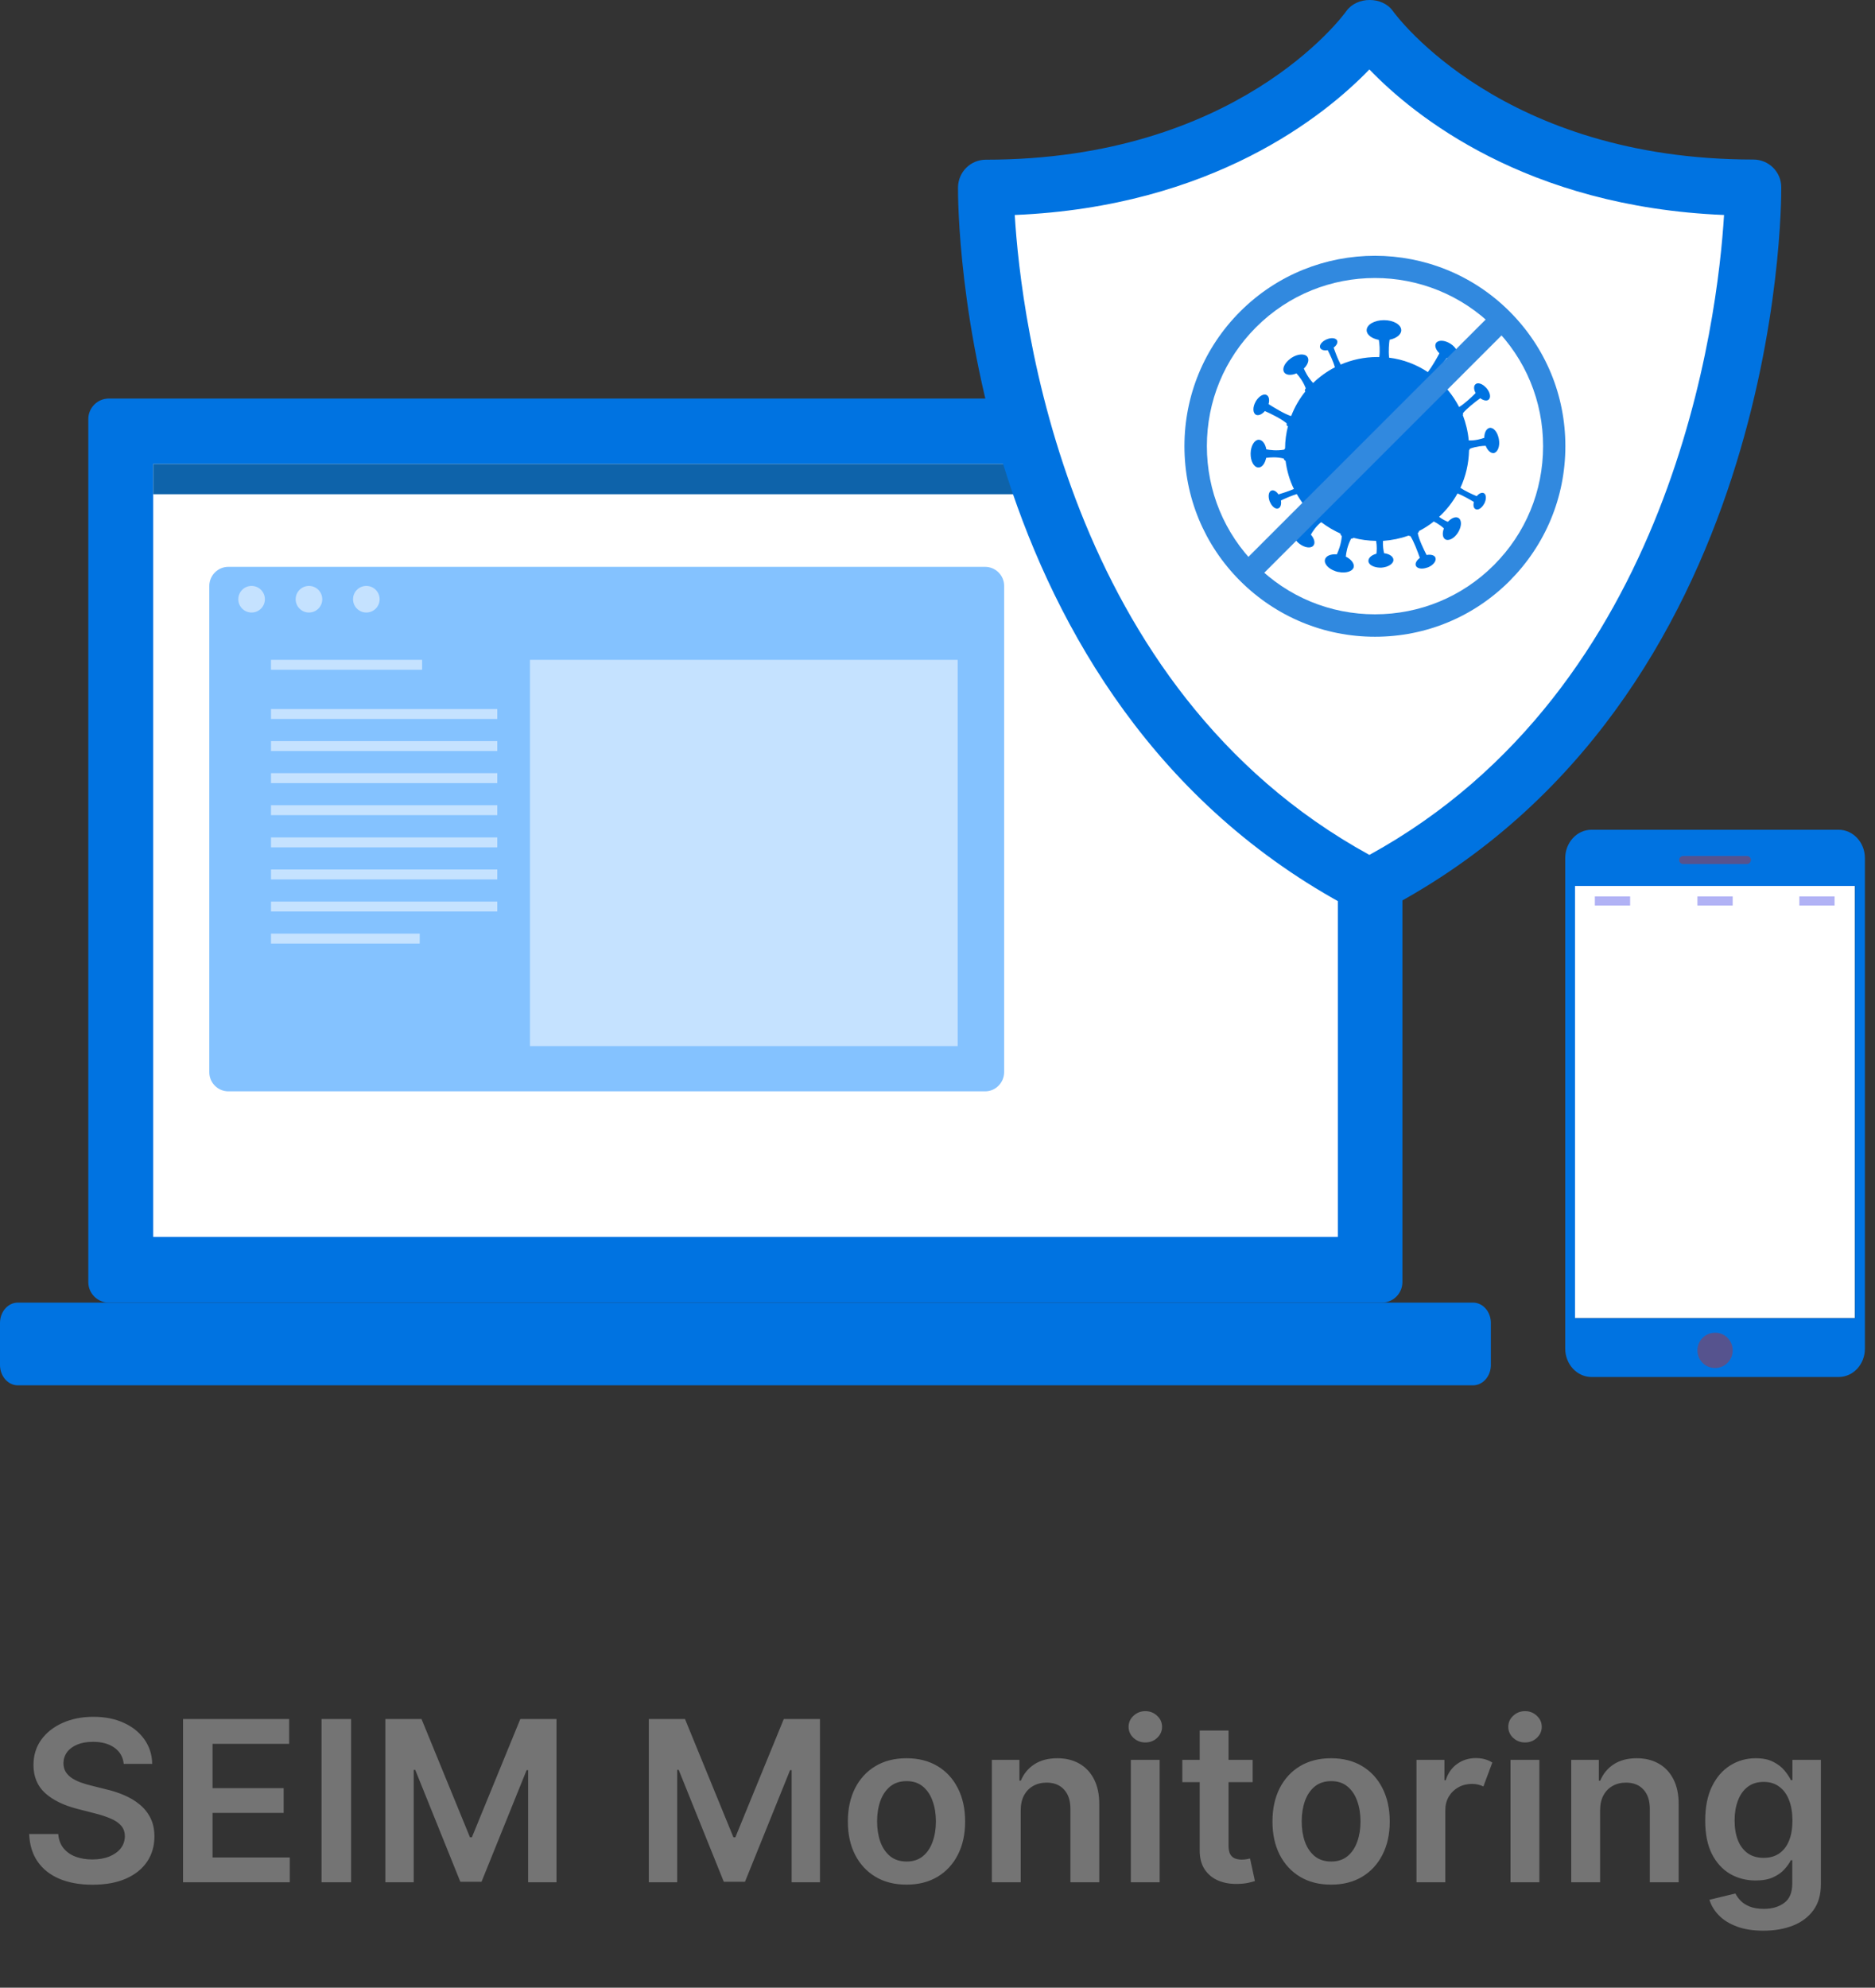 <svg width="117" height="124" viewBox="0 0 117 124" fill="none" xmlns="http://www.w3.org/2000/svg">
<rect x="0" y="0" width="117" height="124" fill="#333333" stroke="none"/>
<path d="M87.51 79.983C87.51 80.683 86.94 81.263 86.23 81.263H6.79C6.09 81.263 5.51 80.693 5.51 79.983V26.143C5.51 25.443 6.08 24.863 6.79 24.863H86.23C86.93 24.863 87.51 25.433 87.51 26.143V79.983Z" fill="#0073E1"/>
<path d="M83.481 77.162H83.471H9.571H9.561V28.942H83.481V77.162Z" fill="white"/>
<path d="M83.481 30.832H83.471H9.571H9.561V28.942H83.481V30.832Z" fill="#0E63AA"/>
<path d="M61.47 68.083H14.25C13.6 68.083 13.06 67.552 13.06 66.892V36.553C13.06 35.903 13.59 35.362 14.25 35.362H61.47C62.12 35.362 62.66 35.893 62.66 36.553V66.892C62.65 67.552 62.12 68.083 61.47 68.083Z" fill="#84C2FF"/>
<path d="M15.699 38.212C16.157 38.212 16.529 37.841 16.529 37.383C16.529 36.924 16.157 36.553 15.699 36.553C15.241 36.553 14.869 36.924 14.869 37.383C14.869 37.841 15.241 38.212 15.699 38.212Z" fill="#C5E2FF"/>
<path d="M19.279 38.212C19.738 38.212 20.109 37.841 20.109 37.383C20.109 36.924 19.738 36.553 19.279 36.553C18.821 36.553 18.449 36.924 18.449 37.383C18.449 37.841 18.821 38.212 19.279 38.212Z" fill="#C5E2FF"/>
<path d="M22.859 38.212C23.318 38.212 23.689 37.841 23.689 37.383C23.689 36.924 23.318 36.553 22.859 36.553C22.401 36.553 22.029 36.924 22.029 37.383C22.029 37.841 22.401 38.212 22.859 38.212Z" fill="#C5E2FF"/>
<path d="M59.76 41.163H33.07V65.263H59.76V41.163Z" fill="#C5E2FF"/>
<path d="M26.339 41.163H16.909V41.783H26.339V41.163Z" fill="#C5E2FF"/>
<path d="M31.03 44.233H16.91V44.853H31.03V44.233Z" fill="#C5E2FF"/>
<path d="M31.03 46.233H16.91V46.853H31.03V46.233Z" fill="#C5E2FF"/>
<path d="M31.03 48.233H16.91V48.853H31.03V48.233Z" fill="#C5E2FF"/>
<path d="M31.03 50.233H16.91V50.853H31.03V50.233Z" fill="#C5E2FF"/>
<path d="M31.03 52.243H16.91V52.863H31.03V52.243Z" fill="#C5E2FF"/>
<path d="M31.03 54.243H16.91V54.863H31.03V54.243Z" fill="#C5E2FF"/>
<path d="M31.03 56.243H16.91V56.863H31.03V56.243Z" fill="#C5E2FF"/>
<path d="M26.19 58.243H16.91V58.863H26.19V58.243Z" fill="#C5E2FF"/>
<path d="M93.03 85.153C93.03 85.853 92.53 86.422 91.92 86.422H1.11C0.5 86.422 0 85.853 0 85.153V82.532C0 81.832 0.5 81.263 1.11 81.263H91.92C92.53 81.263 93.03 81.832 93.03 82.532V85.153Z" fill="#0073E1"/>
<path d="M115.749 55.263H98.279V82.222H115.749V55.263Z" fill="white"/>
<path d="M97.67 53.532V84.132C97.67 85.112 98.41 85.903 99.31 85.903H114.73C115.64 85.903 116.37 85.112 116.37 84.132V53.532C116.37 52.552 115.63 51.763 114.73 51.763H99.31C98.4 51.763 97.67 52.562 97.67 53.532ZM115.75 82.233H98.28V55.272H115.75V82.233Z" fill="#0073E1"/>
<path d="M109.009 53.902H105.029C104.889 53.902 104.779 53.792 104.779 53.652C104.779 53.512 104.889 53.402 105.029 53.402H109.009C109.149 53.402 109.259 53.512 109.259 53.652C109.249 53.792 109.139 53.902 109.009 53.902Z" fill="#56538E"/>
<path d="M108.12 84.243C108.12 84.853 107.63 85.343 107.02 85.343C106.41 85.343 105.92 84.853 105.92 84.243C105.92 83.632 106.41 83.142 107.02 83.142C107.63 83.132 108.12 83.632 108.12 84.243Z" fill="#56538E"/>
<path d="M108.12 55.922H105.92V56.492H108.12V55.922Z" fill="#B1B2F5"/>
<path d="M114.479 55.922H112.279V56.492H114.479V55.922Z" fill="#B1B2F5"/>
<path d="M101.72 55.922H99.519V56.492H101.72V55.922Z" fill="#B1B2F5"/>
<path d="M85.13 55.132C61.31 42.522 61.51 11.702 61.51 11.702C78.32 11.702 85.43 1.692 85.43 1.692H85.48C85.48 1.692 92.59 11.702 109.4 11.702C109.4 11.702 109.6 42.522 85.78 55.132H85.13Z" fill="white"/>
<path d="M85.78 56.873H85.13C84.85 56.873 84.57 56.803 84.32 56.672C59.85 43.722 59.77 12.992 59.78 11.693C59.79 10.732 60.56 9.963 61.52 9.963C77.15 9.963 83.75 1.062 84.02 0.682C84.68 -0.228 86.26 -0.228 86.91 0.682C87.18 1.052 93.78 9.953 109.41 9.953C110.37 9.953 111.15 10.723 111.15 11.682C111.16 12.982 111.08 43.712 86.61 56.663C86.35 56.803 86.07 56.873 85.78 56.873ZM63.32 13.412C63.71 19.852 66.45 42.913 85.45 53.333C104.45 42.903 107.19 19.843 107.58 13.412C95.23 12.902 88.22 7.213 85.45 4.332C82.68 7.202 75.67 12.893 63.32 13.412Z" fill="#0073E1"/>
<path d="M93.529 27.393C93.519 27.363 93.519 27.333 93.509 27.303C93.419 26.923 93.179 26.653 92.949 26.693C92.749 26.733 92.619 26.993 92.619 27.313C92.429 27.383 92.059 27.493 91.649 27.473C91.599 26.923 91.469 26.393 91.279 25.893C91.299 25.873 91.299 25.823 91.289 25.773C91.539 25.473 92.049 25.073 92.369 24.843C92.559 24.983 92.769 25.033 92.889 24.933C93.049 24.803 92.989 24.483 92.759 24.213C92.739 24.193 92.729 24.173 92.709 24.163C92.489 23.933 92.209 23.843 92.069 23.973C91.949 24.073 91.959 24.303 92.079 24.523C91.809 24.793 91.379 25.193 91.049 25.393C90.669 24.653 90.139 24.013 89.499 23.503C89.719 23.103 90.049 22.633 90.279 22.333C90.559 22.433 90.819 22.403 90.919 22.243C91.049 22.033 90.869 21.673 90.509 21.443C90.149 21.213 89.749 21.193 89.609 21.403C89.499 21.573 89.599 21.823 89.819 22.043C89.639 22.383 89.359 22.863 89.099 23.213C88.389 22.743 87.569 22.423 86.679 22.313C86.629 21.833 86.679 21.413 86.709 21.193C87.129 21.113 87.439 20.873 87.439 20.603C87.439 20.253 86.959 19.973 86.359 19.973C85.759 19.973 85.279 20.253 85.279 20.603C85.279 20.883 85.599 21.123 86.039 21.203C86.079 21.433 86.119 21.823 86.069 22.273C86.029 22.273 85.979 22.273 85.939 22.273C85.129 22.273 84.359 22.443 83.659 22.743C83.489 22.433 83.319 21.973 83.219 21.683C83.399 21.553 83.489 21.383 83.439 21.253C83.369 21.083 83.079 21.043 82.779 21.173C82.479 21.303 82.309 21.533 82.379 21.703C82.439 21.833 82.629 21.883 82.849 21.843C82.999 22.133 83.209 22.583 83.299 22.913C82.799 23.173 82.339 23.503 81.939 23.893C81.619 23.553 81.439 23.173 81.359 22.993C81.609 22.753 81.709 22.463 81.589 22.273C81.439 22.043 80.989 22.063 80.589 22.323C80.559 22.343 80.539 22.363 80.509 22.383C80.159 22.643 79.989 23.003 80.129 23.223C80.249 23.413 80.569 23.433 80.899 23.293C81.049 23.453 81.319 23.793 81.479 24.223C81.429 24.293 81.409 24.353 81.429 24.393C81.439 24.403 81.449 24.413 81.459 24.413C81.089 24.873 80.789 25.383 80.579 25.933C80.569 25.943 80.559 25.943 80.549 25.953C80.149 25.823 79.529 25.443 79.159 25.213C79.229 24.953 79.189 24.723 79.039 24.643C78.859 24.543 78.579 24.703 78.389 24.993C78.379 25.013 78.359 25.033 78.349 25.063C78.159 25.403 78.169 25.763 78.369 25.873C78.519 25.953 78.749 25.853 78.929 25.643C79.329 25.823 79.969 26.133 80.289 26.413C80.279 26.493 80.289 26.553 80.329 26.573C80.339 26.583 80.349 26.583 80.369 26.583C80.259 27.023 80.189 27.493 80.189 27.973C80.169 27.993 80.149 28.023 80.129 28.053C79.659 28.133 79.219 28.073 79.019 28.033C78.959 27.693 78.779 27.443 78.559 27.433C78.279 27.423 78.049 27.813 78.039 28.283C78.029 28.763 78.239 29.153 78.519 29.163C78.749 29.173 78.939 28.913 79.009 28.563C79.229 28.533 79.659 28.493 80.099 28.603C80.129 28.683 80.169 28.743 80.209 28.743H80.219C80.299 29.363 80.469 29.953 80.739 30.503C80.429 30.643 80.039 30.763 79.779 30.843C79.649 30.653 79.479 30.553 79.339 30.603C79.169 30.663 79.119 30.933 79.209 31.223C79.219 31.243 79.219 31.263 79.229 31.283C79.239 31.303 79.249 31.323 79.259 31.343C79.379 31.613 79.599 31.783 79.769 31.713C79.909 31.663 79.969 31.453 79.929 31.223C80.199 31.093 80.589 30.923 80.919 30.823C81.209 31.333 81.579 31.803 82.009 32.203C82.019 32.223 82.019 32.233 82.029 32.253C81.829 32.633 81.549 32.913 81.409 33.043C81.129 32.903 80.849 32.893 80.729 33.053C80.579 33.233 80.699 33.573 80.989 33.843C81.009 33.863 81.029 33.883 81.059 33.903C81.399 34.173 81.799 34.233 81.959 34.033C82.089 33.873 82.009 33.593 81.799 33.353C81.899 33.173 82.109 32.843 82.429 32.583C82.439 32.593 82.459 32.593 82.469 32.593C82.839 32.873 83.239 33.103 83.659 33.293C83.659 33.293 83.659 33.303 83.649 33.303C83.639 33.343 83.669 33.393 83.729 33.443C83.689 33.953 83.509 34.393 83.419 34.583C83.049 34.553 82.739 34.673 82.679 34.903C82.609 35.173 82.889 35.483 83.329 35.633C83.359 35.643 83.389 35.653 83.429 35.663C83.459 35.673 83.499 35.683 83.529 35.683C83.979 35.773 84.389 35.653 84.469 35.393C84.529 35.163 84.319 34.893 83.979 34.723C83.999 34.483 84.079 34.033 84.309 33.603C84.379 33.603 84.429 33.583 84.459 33.553C84.909 33.673 85.379 33.733 85.869 33.743C85.929 34.083 85.909 34.383 85.889 34.543C85.589 34.623 85.379 34.803 85.389 35.003C85.399 35.233 85.719 35.403 86.109 35.413C86.139 35.413 86.169 35.413 86.199 35.413C86.629 35.383 86.969 35.163 86.949 34.913C86.939 34.713 86.689 34.553 86.369 34.513C86.329 34.353 86.279 34.063 86.299 33.743C86.859 33.703 87.389 33.593 87.899 33.413C87.919 33.433 87.959 33.443 88.009 33.443C88.229 33.783 88.459 34.413 88.599 34.803C88.399 34.953 88.289 35.143 88.349 35.293C88.429 35.473 88.729 35.523 89.039 35.413C89.059 35.403 89.089 35.403 89.109 35.393C89.449 35.253 89.649 34.983 89.569 34.783C89.509 34.633 89.279 34.573 89.019 34.623C88.829 34.253 88.539 33.653 88.469 33.263C88.519 33.213 88.549 33.173 88.539 33.133C88.869 32.963 89.179 32.763 89.469 32.533C89.769 32.683 89.989 32.863 90.099 32.963C89.989 33.253 90.009 33.533 90.179 33.643C90.389 33.773 90.749 33.593 90.979 33.223C91.209 32.853 91.229 32.453 91.009 32.313C90.839 32.203 90.569 32.313 90.349 32.553C90.219 32.503 90.009 32.403 89.799 32.243C90.259 31.823 90.639 31.333 90.949 30.783C91.269 30.903 91.699 31.153 91.969 31.313C91.919 31.523 91.949 31.703 92.079 31.763C92.229 31.843 92.449 31.703 92.589 31.463C92.599 31.443 92.609 31.433 92.619 31.413C92.629 31.393 92.639 31.373 92.649 31.353C92.759 31.093 92.739 30.843 92.589 30.763C92.459 30.703 92.289 30.783 92.149 30.953C91.849 30.833 91.409 30.623 91.129 30.433C91.459 29.723 91.649 28.933 91.669 28.093C91.689 28.073 91.709 28.043 91.719 27.993C92.129 27.843 92.519 27.813 92.709 27.813C92.819 28.103 93.029 28.293 93.219 28.263C93.469 28.203 93.609 27.823 93.529 27.393Z" fill="#0073E1"/>
<path d="M85.799 39.723C82.629 39.723 79.639 38.483 77.389 36.243C75.139 33.993 73.909 31.013 73.909 27.833C73.909 24.663 75.149 21.672 77.389 19.433C82.029 14.793 89.569 14.803 94.199 19.433C96.449 21.683 97.679 24.663 97.679 27.833C97.679 31.013 96.439 33.993 94.199 36.243C91.959 38.483 88.979 39.723 85.799 39.723ZM85.799 17.343C83.109 17.343 80.429 18.363 78.379 20.413C76.399 22.393 75.309 25.023 75.309 27.833C75.309 30.633 76.399 33.273 78.379 35.253C80.359 37.233 82.999 38.323 85.799 38.323C88.599 38.323 91.239 37.233 93.219 35.253C95.199 33.273 96.289 30.643 96.289 27.833C96.289 25.033 95.199 22.393 93.219 20.413C91.179 18.373 88.489 17.343 85.799 17.343Z" fill="#3189DF"/>
<path d="M93.216 19.425L77.391 35.25L78.381 36.24L94.206 20.415L93.216 19.425Z" fill="#3189DF"/>
<path d="M7.722 110.04C7.676 109.606 7.48 109.268 7.136 109.026C6.794 108.784 6.35 108.663 5.803 108.663C5.419 108.663 5.089 108.721 4.814 108.837C4.539 108.953 4.328 109.11 4.182 109.309C4.037 109.508 3.962 109.735 3.959 109.99C3.959 110.202 4.007 110.386 4.103 110.542C4.202 110.698 4.337 110.83 4.506 110.94C4.675 111.046 4.862 111.135 5.067 111.208C5.273 111.281 5.48 111.342 5.689 111.392L6.643 111.631C7.028 111.72 7.397 111.841 7.752 111.994C8.11 112.146 8.43 112.338 8.712 112.57C8.997 112.802 9.222 113.082 9.388 113.411C9.553 113.739 9.636 114.123 9.636 114.564C9.636 115.161 9.484 115.686 9.179 116.14C8.874 116.591 8.433 116.944 7.856 117.199C7.283 117.451 6.589 117.577 5.773 117.577C4.981 117.577 4.293 117.454 3.71 117.209C3.13 116.964 2.676 116.606 2.348 116.135C2.023 115.664 1.847 115.091 1.821 114.415H3.636C3.662 114.769 3.771 115.064 3.964 115.3C4.156 115.535 4.406 115.711 4.714 115.827C5.026 115.943 5.374 116.001 5.758 116.001C6.159 116.001 6.511 115.941 6.812 115.822C7.117 115.699 7.356 115.53 7.528 115.315C7.701 115.096 7.788 114.841 7.792 114.549C7.788 114.284 7.711 114.065 7.558 113.893C7.406 113.717 7.192 113.571 6.917 113.455C6.645 113.336 6.327 113.23 5.962 113.137L4.804 112.839C3.965 112.623 3.302 112.297 2.815 111.859C2.331 111.419 2.089 110.834 2.089 110.104C2.089 109.505 2.252 108.979 2.577 108.528C2.905 108.078 3.351 107.728 3.914 107.479C4.477 107.228 5.115 107.102 5.828 107.102C6.551 107.102 7.184 107.228 7.727 107.479C8.274 107.728 8.703 108.074 9.015 108.518C9.326 108.959 9.487 109.466 9.497 110.04H7.722ZM11.421 117.423V107.241H18.043V108.787H13.265V111.551H17.7V113.097H13.265V115.876H18.083V117.423H11.421ZM21.909 107.241V117.423H20.064V107.241H21.909ZM24.046 107.241H26.303L29.326 114.619H29.445L32.468 107.241H34.725V117.423H32.955V110.428H32.861L30.047 117.393H28.725L25.911 110.413H25.816V117.423H24.046V107.241ZM40.486 107.241H42.744L45.766 114.619H45.886L48.908 107.241H51.166V117.423H49.396V110.428H49.301L46.487 117.393H45.165L42.351 110.413H42.256V117.423H40.486V107.241ZM56.565 117.572C55.82 117.572 55.173 117.408 54.627 117.08C54.08 116.751 53.655 116.292 53.354 115.702C53.056 115.112 52.906 114.423 52.906 113.634C52.906 112.845 53.056 112.154 53.354 111.561C53.655 110.968 54.08 110.507 54.627 110.179C55.173 109.851 55.82 109.687 56.565 109.687C57.311 109.687 57.958 109.851 58.504 110.179C59.051 110.507 59.474 110.968 59.772 111.561C60.074 112.154 60.224 112.845 60.224 113.634C60.224 114.423 60.074 115.112 59.772 115.702C59.474 116.292 59.051 116.751 58.504 117.08C57.958 117.408 57.311 117.572 56.565 117.572ZM56.575 116.13C56.98 116.13 57.318 116.019 57.59 115.797C57.861 115.572 58.063 115.27 58.196 114.892C58.332 114.514 58.4 114.093 58.4 113.629C58.4 113.162 58.332 112.739 58.196 112.362C58.063 111.98 57.861 111.677 57.59 111.452C57.318 111.226 56.98 111.114 56.575 111.114C56.161 111.114 55.816 111.226 55.541 111.452C55.27 111.677 55.066 111.98 54.93 112.362C54.797 112.739 54.731 113.162 54.731 113.629C54.731 114.093 54.797 114.514 54.93 114.892C55.066 115.27 55.27 115.572 55.541 115.797C55.816 116.019 56.161 116.13 56.575 116.13ZM63.692 112.948V117.423H61.892V109.786H63.612V111.084H63.702C63.877 110.656 64.157 110.317 64.542 110.065C64.93 109.813 65.409 109.687 65.979 109.687C66.506 109.687 66.965 109.8 67.356 110.025C67.75 110.25 68.055 110.577 68.271 111.004C68.489 111.432 68.597 111.951 68.594 112.56V117.423H66.794V112.839C66.794 112.328 66.661 111.929 66.396 111.641C66.134 111.352 65.772 111.208 65.308 111.208C64.993 111.208 64.713 111.278 64.467 111.417C64.225 111.553 64.035 111.75 63.896 112.009C63.76 112.267 63.692 112.58 63.692 112.948ZM70.563 117.423V109.786H72.363V117.423H70.563ZM71.468 108.702C71.183 108.702 70.938 108.608 70.732 108.419C70.527 108.227 70.424 107.996 70.424 107.728C70.424 107.456 70.527 107.226 70.732 107.037C70.938 106.845 71.183 106.749 71.468 106.749C71.757 106.749 72.002 106.845 72.204 107.037C72.409 107.226 72.512 107.456 72.512 107.728C72.512 107.996 72.409 108.227 72.204 108.419C72.002 108.608 71.757 108.702 71.468 108.702ZM78.167 109.786V111.178H73.777V109.786H78.167ZM74.861 107.957H76.66V115.126C76.66 115.368 76.697 115.553 76.77 115.683C76.846 115.808 76.945 115.895 77.068 115.941C77.191 115.987 77.327 116.011 77.476 116.011C77.588 116.011 77.691 116.002 77.784 115.986C77.88 115.969 77.953 115.954 78.003 115.941L78.306 117.348C78.21 117.381 78.072 117.418 77.893 117.457C77.718 117.497 77.502 117.52 77.247 117.527C76.796 117.54 76.39 117.472 76.029 117.323C75.668 117.171 75.381 116.935 75.169 116.617C74.96 116.299 74.858 115.901 74.861 115.424V107.957ZM83.061 117.572C82.315 117.572 81.669 117.408 81.122 117.08C80.575 116.751 80.151 116.292 79.849 115.702C79.551 115.112 79.402 114.423 79.402 113.634C79.402 112.845 79.551 112.154 79.849 111.561C80.151 110.968 80.575 110.507 81.122 110.179C81.669 109.851 82.315 109.687 83.061 109.687C83.807 109.687 84.453 109.851 85 110.179C85.547 110.507 85.969 110.968 86.268 111.561C86.569 112.154 86.72 112.845 86.72 113.634C86.72 114.423 86.569 115.112 86.268 115.702C85.969 116.292 85.547 116.751 85 117.08C84.453 117.408 83.807 117.572 83.061 117.572ZM83.071 116.13C83.475 116.13 83.813 116.019 84.085 115.797C84.357 115.572 84.559 115.27 84.692 114.892C84.828 114.514 84.895 114.093 84.895 113.629C84.895 113.162 84.828 112.739 84.692 112.362C84.559 111.98 84.357 111.677 84.085 111.452C83.813 111.226 83.475 111.114 83.071 111.114C82.657 111.114 82.312 111.226 82.037 111.452C81.765 111.677 81.561 111.98 81.425 112.362C81.293 112.739 81.226 113.162 81.226 113.629C81.226 114.093 81.293 114.514 81.425 114.892C81.561 115.27 81.765 115.572 82.037 115.797C82.312 116.019 82.657 116.13 83.071 116.13ZM88.388 117.423V109.786H90.133V111.059H90.212C90.351 110.618 90.59 110.278 90.928 110.04C91.266 109.798 91.656 109.677 92.096 109.677C92.302 109.677 92.491 109.702 92.663 109.751C92.835 109.801 92.988 109.869 93.121 109.955L92.564 111.447C92.468 111.4 92.362 111.362 92.246 111.332C92.129 111.303 91.999 111.288 91.853 111.288C91.541 111.288 91.26 111.357 91.008 111.496C90.756 111.636 90.555 111.83 90.406 112.078C90.26 112.323 90.187 112.608 90.187 112.933V117.423H88.388ZM94.256 117.423V109.786H96.056V117.423H94.256ZM95.161 108.702C94.876 108.702 94.631 108.608 94.425 108.419C94.22 108.227 94.117 107.996 94.117 107.728C94.117 107.456 94.22 107.226 94.425 107.037C94.631 106.845 94.876 106.749 95.161 106.749C95.449 106.749 95.695 106.845 95.897 107.037C96.102 107.226 96.205 107.456 96.205 107.728C96.205 107.996 96.102 108.227 95.897 108.419C95.695 108.608 95.449 108.702 95.161 108.702ZM99.846 112.948V117.423H98.046V109.786H99.767V111.084H99.856C100.032 110.656 100.312 110.317 100.696 110.065C101.084 109.813 101.563 109.687 102.133 109.687C102.66 109.687 103.119 109.8 103.51 110.025C103.905 110.25 104.21 110.577 104.425 111.004C104.644 111.432 104.751 111.951 104.748 112.56V117.423H102.948V112.839C102.948 112.328 102.816 111.929 102.551 111.641C102.289 111.352 101.926 111.208 101.462 111.208C101.147 111.208 100.867 111.278 100.622 111.417C100.38 111.553 100.189 111.75 100.05 112.009C99.914 112.267 99.846 112.58 99.846 112.948ZM110.039 120.445C109.392 120.445 108.837 120.358 108.373 120.182C107.909 120.009 107.536 119.777 107.255 119.486C106.973 119.194 106.777 118.871 106.668 118.516L108.289 118.124C108.362 118.273 108.468 118.42 108.607 118.566C108.746 118.715 108.933 118.838 109.169 118.934C109.407 119.033 109.707 119.083 110.069 119.083C110.579 119.083 111.002 118.959 111.336 118.71C111.671 118.465 111.838 118.061 111.838 117.497V116.05H111.749C111.656 116.236 111.52 116.427 111.341 116.622C111.166 116.818 110.932 116.982 110.64 117.114C110.352 117.247 109.989 117.313 109.552 117.313C108.965 117.313 108.433 117.176 107.956 116.901C107.482 116.622 107.104 116.208 106.822 115.658C106.544 115.104 106.405 114.411 106.405 113.58C106.405 112.741 106.544 112.033 106.822 111.457C107.104 110.877 107.483 110.438 107.961 110.139C108.438 109.838 108.97 109.687 109.557 109.687C110.004 109.687 110.372 109.763 110.66 109.916C110.952 110.065 111.184 110.245 111.356 110.457C111.529 110.666 111.659 110.863 111.749 111.049H111.848V109.786H113.623V117.547C113.623 118.2 113.467 118.74 113.156 119.168C112.844 119.595 112.418 119.915 111.878 120.127C111.338 120.339 110.725 120.445 110.039 120.445ZM110.054 115.901C110.435 115.901 110.76 115.808 111.028 115.623C111.297 115.437 111.5 115.17 111.64 114.822C111.779 114.474 111.848 114.057 111.848 113.57C111.848 113.089 111.779 112.668 111.64 112.307C111.504 111.946 111.302 111.666 111.033 111.467C110.768 111.264 110.441 111.163 110.054 111.163C109.653 111.163 109.318 111.268 109.049 111.477C108.781 111.685 108.579 111.972 108.443 112.337C108.307 112.698 108.239 113.109 108.239 113.57C108.239 114.037 108.307 114.446 108.443 114.798C108.582 115.146 108.786 115.417 109.054 115.613C109.326 115.805 109.659 115.901 110.054 115.901Z" fill="#747474"/>
</svg>
